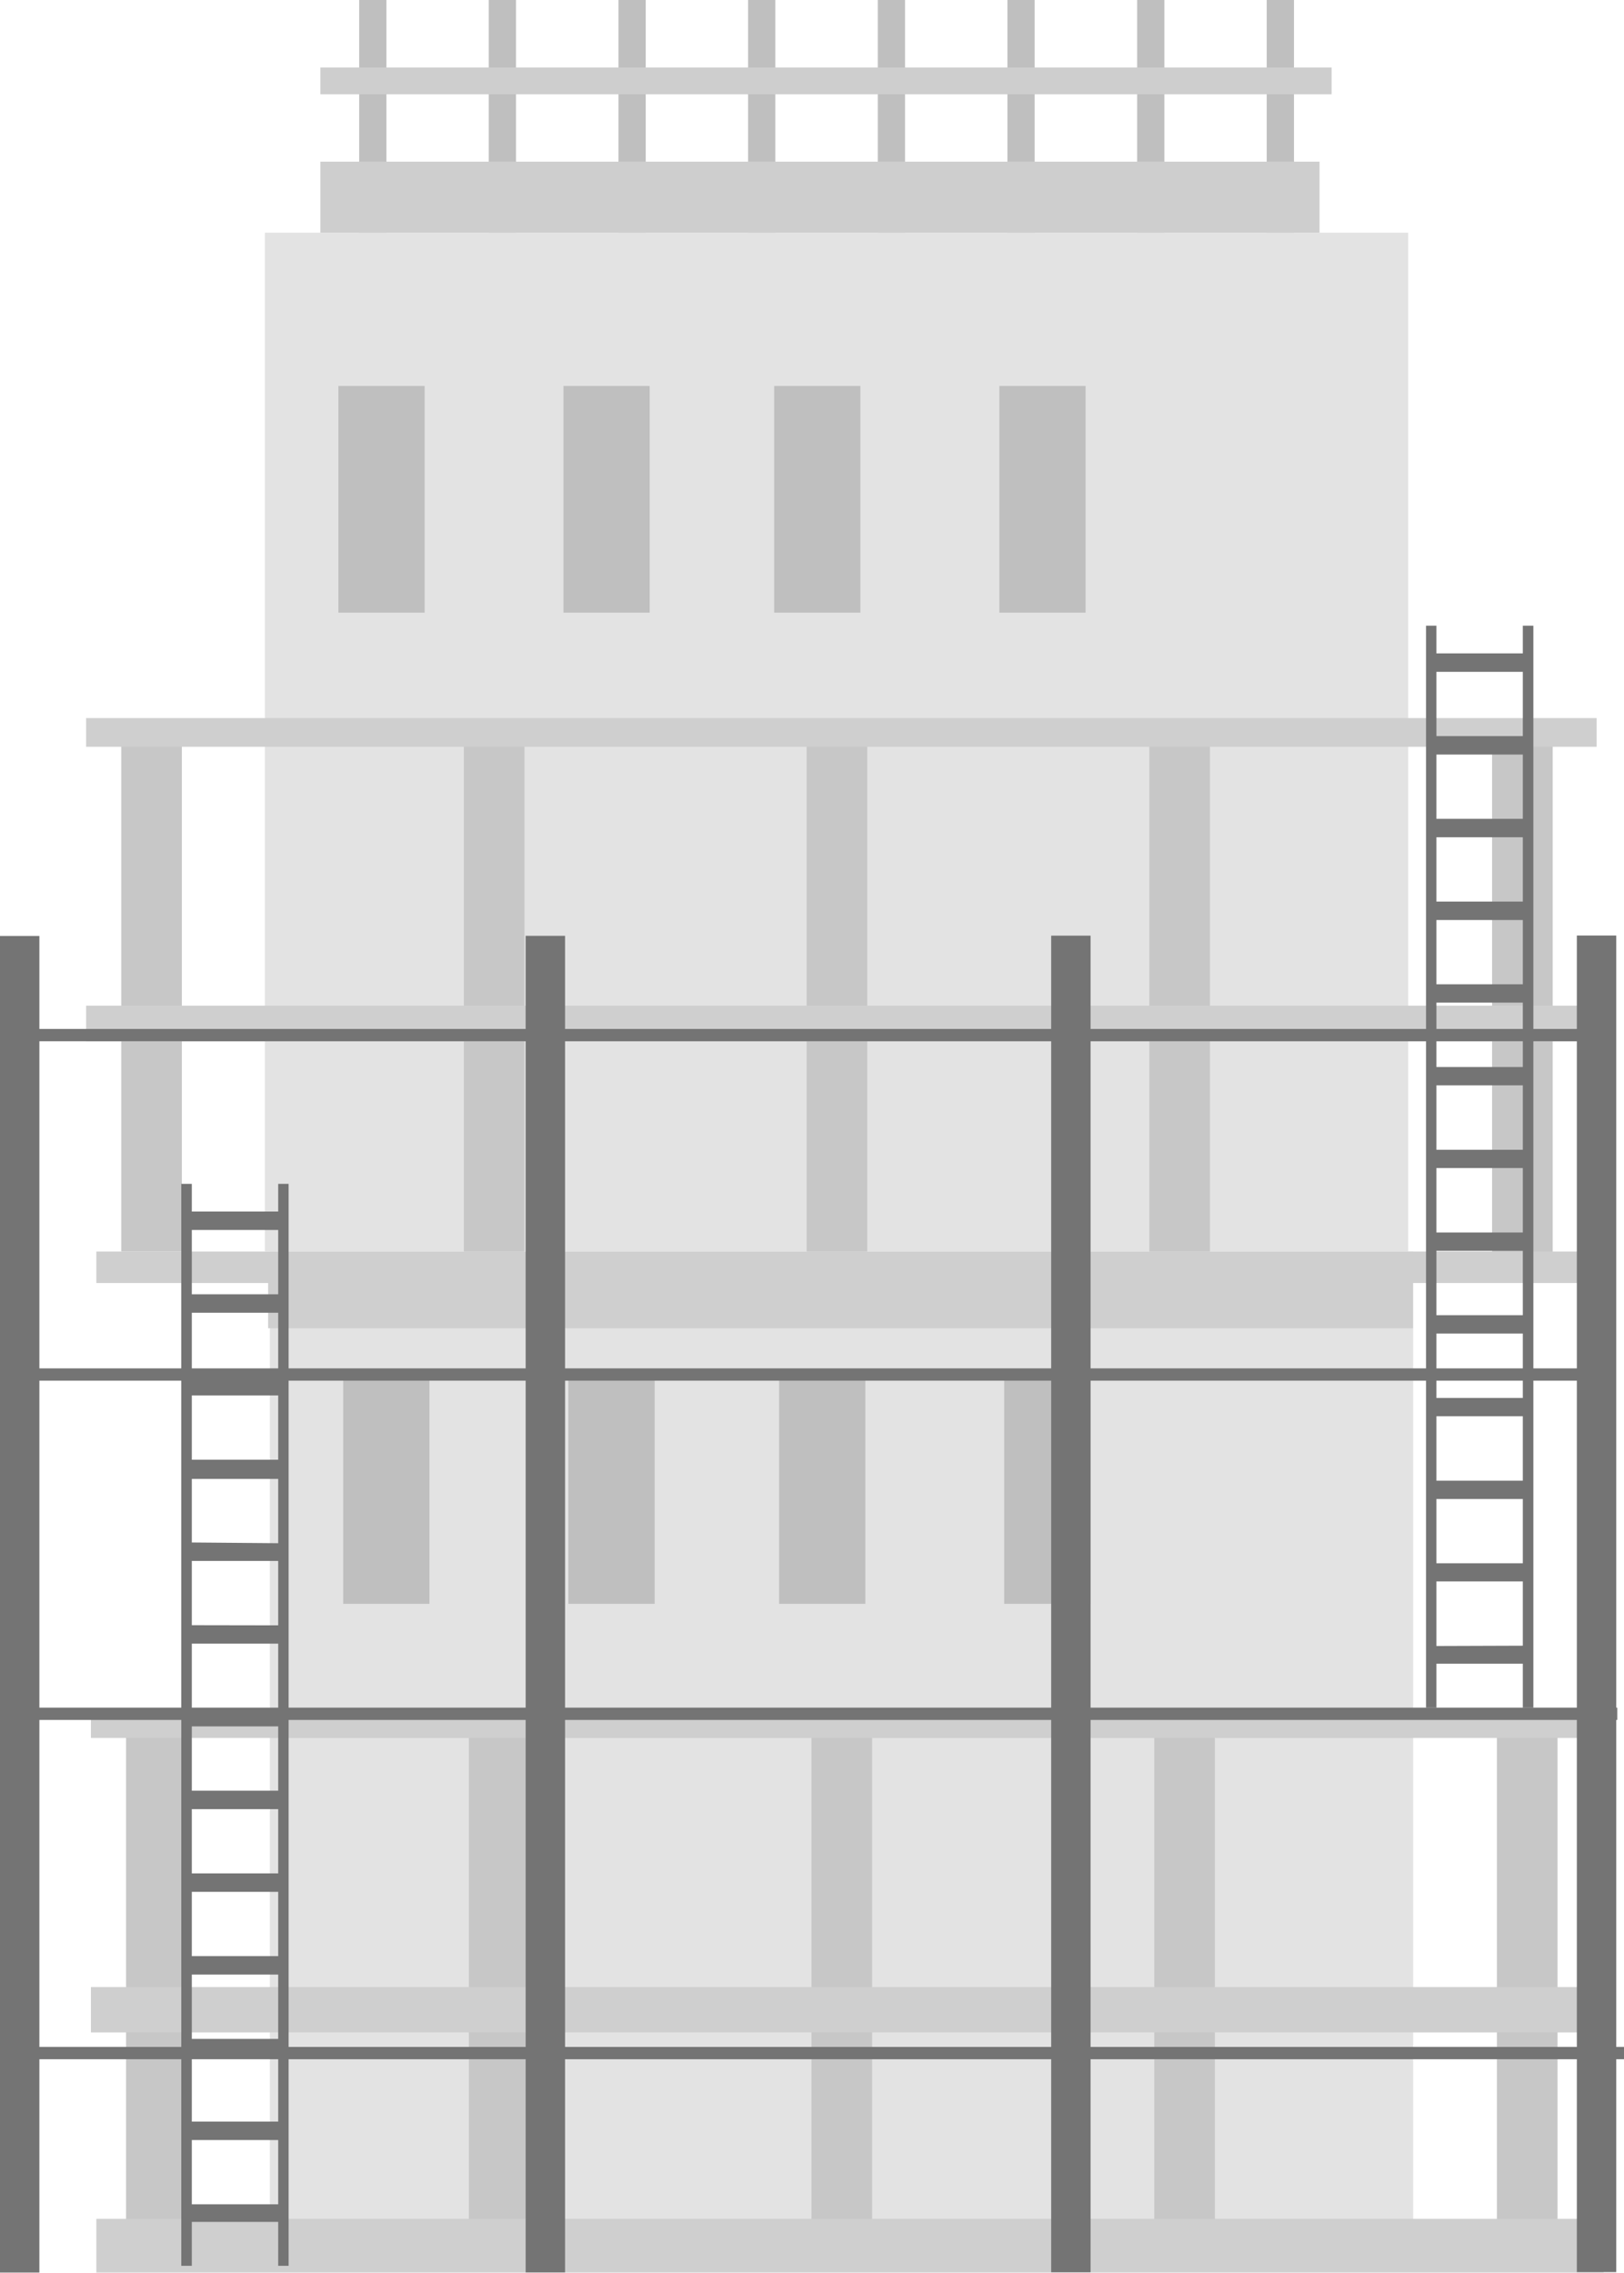 <svg id="Layer_1" data-name="Layer 1" xmlns="http://www.w3.org/2000/svg" width="110.91" height="155.21" viewBox="0 0 110.91 155.21"><defs><style>.cls-1{fill:#e3e3e3;}.cls-2{fill:#c7c7c7;}.cls-3{fill:#cfcfcf;}.cls-4{fill:#bfbfbf;}.cls-5{fill:#747474;}.cls-6{fill:#cecece;}</style></defs><title>dreamhome-building</title><rect class="cls-1" x="18.09" y="15.89" width="78.08" height="69.57"/><rect class="cls-2" x="8.28" y="50.03" width="4.14" height="35.44"/><rect class="cls-2" x="31.68" y="50.09" width="4.14" height="35.44"/><rect class="cls-2" x="55.09" y="50.16" width="4.14" height="35.44"/><rect class="cls-2" x="78.49" y="50.23" width="4.14" height="35.44"/><rect class="cls-2" x="101.9" y="50.3" width="4.14" height="35.44"/><rect class="cls-3" x="5.88" y="49.04" width="103.16" height="1.96"/><rect class="cls-3" x="5.88" y="68.68" width="103.64" height="2.44"/><rect class="cls-4" x="23.11" y="26.36" width="5.89" height="15.48"/><rect class="cls-4" x="38.48" y="26.36" width="5.89" height="15.48"/><rect class="cls-4" x="52.87" y="26.36" width="5.89" height="15.48"/><rect class="cls-4" x="68.25" y="26.36" width="5.89" height="15.48"/><rect class="cls-1" x="18.43" y="85.47" width="78.08" height="67.68"/><rect class="cls-2" x="8.61" y="117.71" width="4.14" height="35.44"/><rect class="cls-2" x="32.02" y="117.78" width="4.14" height="35.44"/><rect class="cls-2" x="55.42" y="117.84" width="4.14" height="35.44"/><rect class="cls-2" x="78.83" y="117.91" width="4.14" height="35.44"/><rect class="cls-2" x="102.23" y="117.98" width="4.14" height="35.44"/><rect class="cls-3" x="6.21" y="116.73" width="103.16" height="1.96"/><rect class="cls-3" x="6.21" y="135.7" width="103.31" height="3.1"/><rect class="cls-4" x="23.44" y="94.05" width="5.89" height="15.48"/><rect class="cls-4" x="38.82" y="94.05" width="5.89" height="15.48"/><rect class="cls-4" x="53.21" y="94.05" width="5.89" height="15.48"/><rect class="cls-4" x="68.58" y="94.05" width="5.89" height="15.48"/><rect class="cls-3" x="6.58" y="85.47" width="102.45" height="2.15"/><rect class="cls-3" x="18.31" y="87.62" width="78.19" height="3.09"/><rect class="cls-3" x="6.58" y="151.53" width="102.94" height="3.67"/><rect class="cls-5" y="70.27" width="109.52" height="0.84"/><rect class="cls-5" x="0.46" y="93.45" width="109.52" height="0.84"/><rect class="cls-5" x="0.93" y="116.62" width="109.52" height="0.84"/><rect class="cls-5" x="1.39" y="139.79" width="109.52" height="0.84"/><rect class="cls-5" y="63.92" width="2.69" height="91.28"/><rect class="cls-5" x="35.9" y="63.91" width="2.69" height="91.28"/><rect class="cls-5" x="71.79" y="63.9" width="2.69" height="91.28"/><rect class="cls-5" x="107.69" y="63.89" width="2.69" height="91.28"/><path class="cls-5" d="M19,80.85v1.89h-5.9V80.85h-.72v73.89h.72v-3H19v3h.71V80.85ZM19,84v4.39h-5.9V84Zm-5.9,55.24v-4.39H19v4.39ZM19,140.5v4.39h-5.9V140.5Zm-5.9-6.91V129.2H19v4.39Zm0-5.65v-4.39H19v4.39Zm0-5.65V117.9H19v4.39Zm0-5.65v-4.39H19v4.39Zm0-5.65V106.6H19V111Zm0-5.65V101H19v4.39Zm0-5.65V95.3H19v4.39Zm0-5.65V89.65H19V94Zm0,56.5v-4.39H19v4.39Z"/><rect class="cls-4" x="24.53" width="1.86" height="15.89"/><rect class="cls-4" x="33.38" width="1.86" height="15.89"/><rect class="cls-4" x="42.24" width="1.86" height="15.89"/><rect class="cls-4" x="51.09" width="1.86" height="15.89"/><rect class="cls-4" x="59.95" width="1.86" height="15.89"/><rect class="cls-4" x="68.8" width="1.86" height="15.89"/><rect class="cls-4" x="77.66" width="1.86" height="15.89"/><rect class="cls-4" x="86.51" width="1.86" height="15.89"/><rect class="cls-6" x="21.88" y="4.61" width="69.06" height="1.83"/><rect class="cls-6" x="21.88" y="11.04" width="68.24" height="4.85"/><path class="cls-5" d="M104,42.73v1.89h-5.9V42.73h-.71v73.89h.71v-3H104v3h.72V42.73Zm0,3.15v4.39h-5.9V45.88Zm-5.9,55.24v-4.4H104v4.4Zm5.9,1.25v4.39h-5.9v-4.39Zm-5.9-6.9v-4.4H104v4.4Zm0-5.65v-4.4H104v4.4Zm0-5.65v-4.4H104v4.4Zm0-5.65v-4.4H104v4.4Zm0-5.65v-4.4H104v4.4Zm0-5.65V62.83H104v4.39Zm0-5.65V57.18H104v4.39Zm0-5.65V51.53H104v4.39Zm0,56.49V108H104v4.39Z"/></svg>